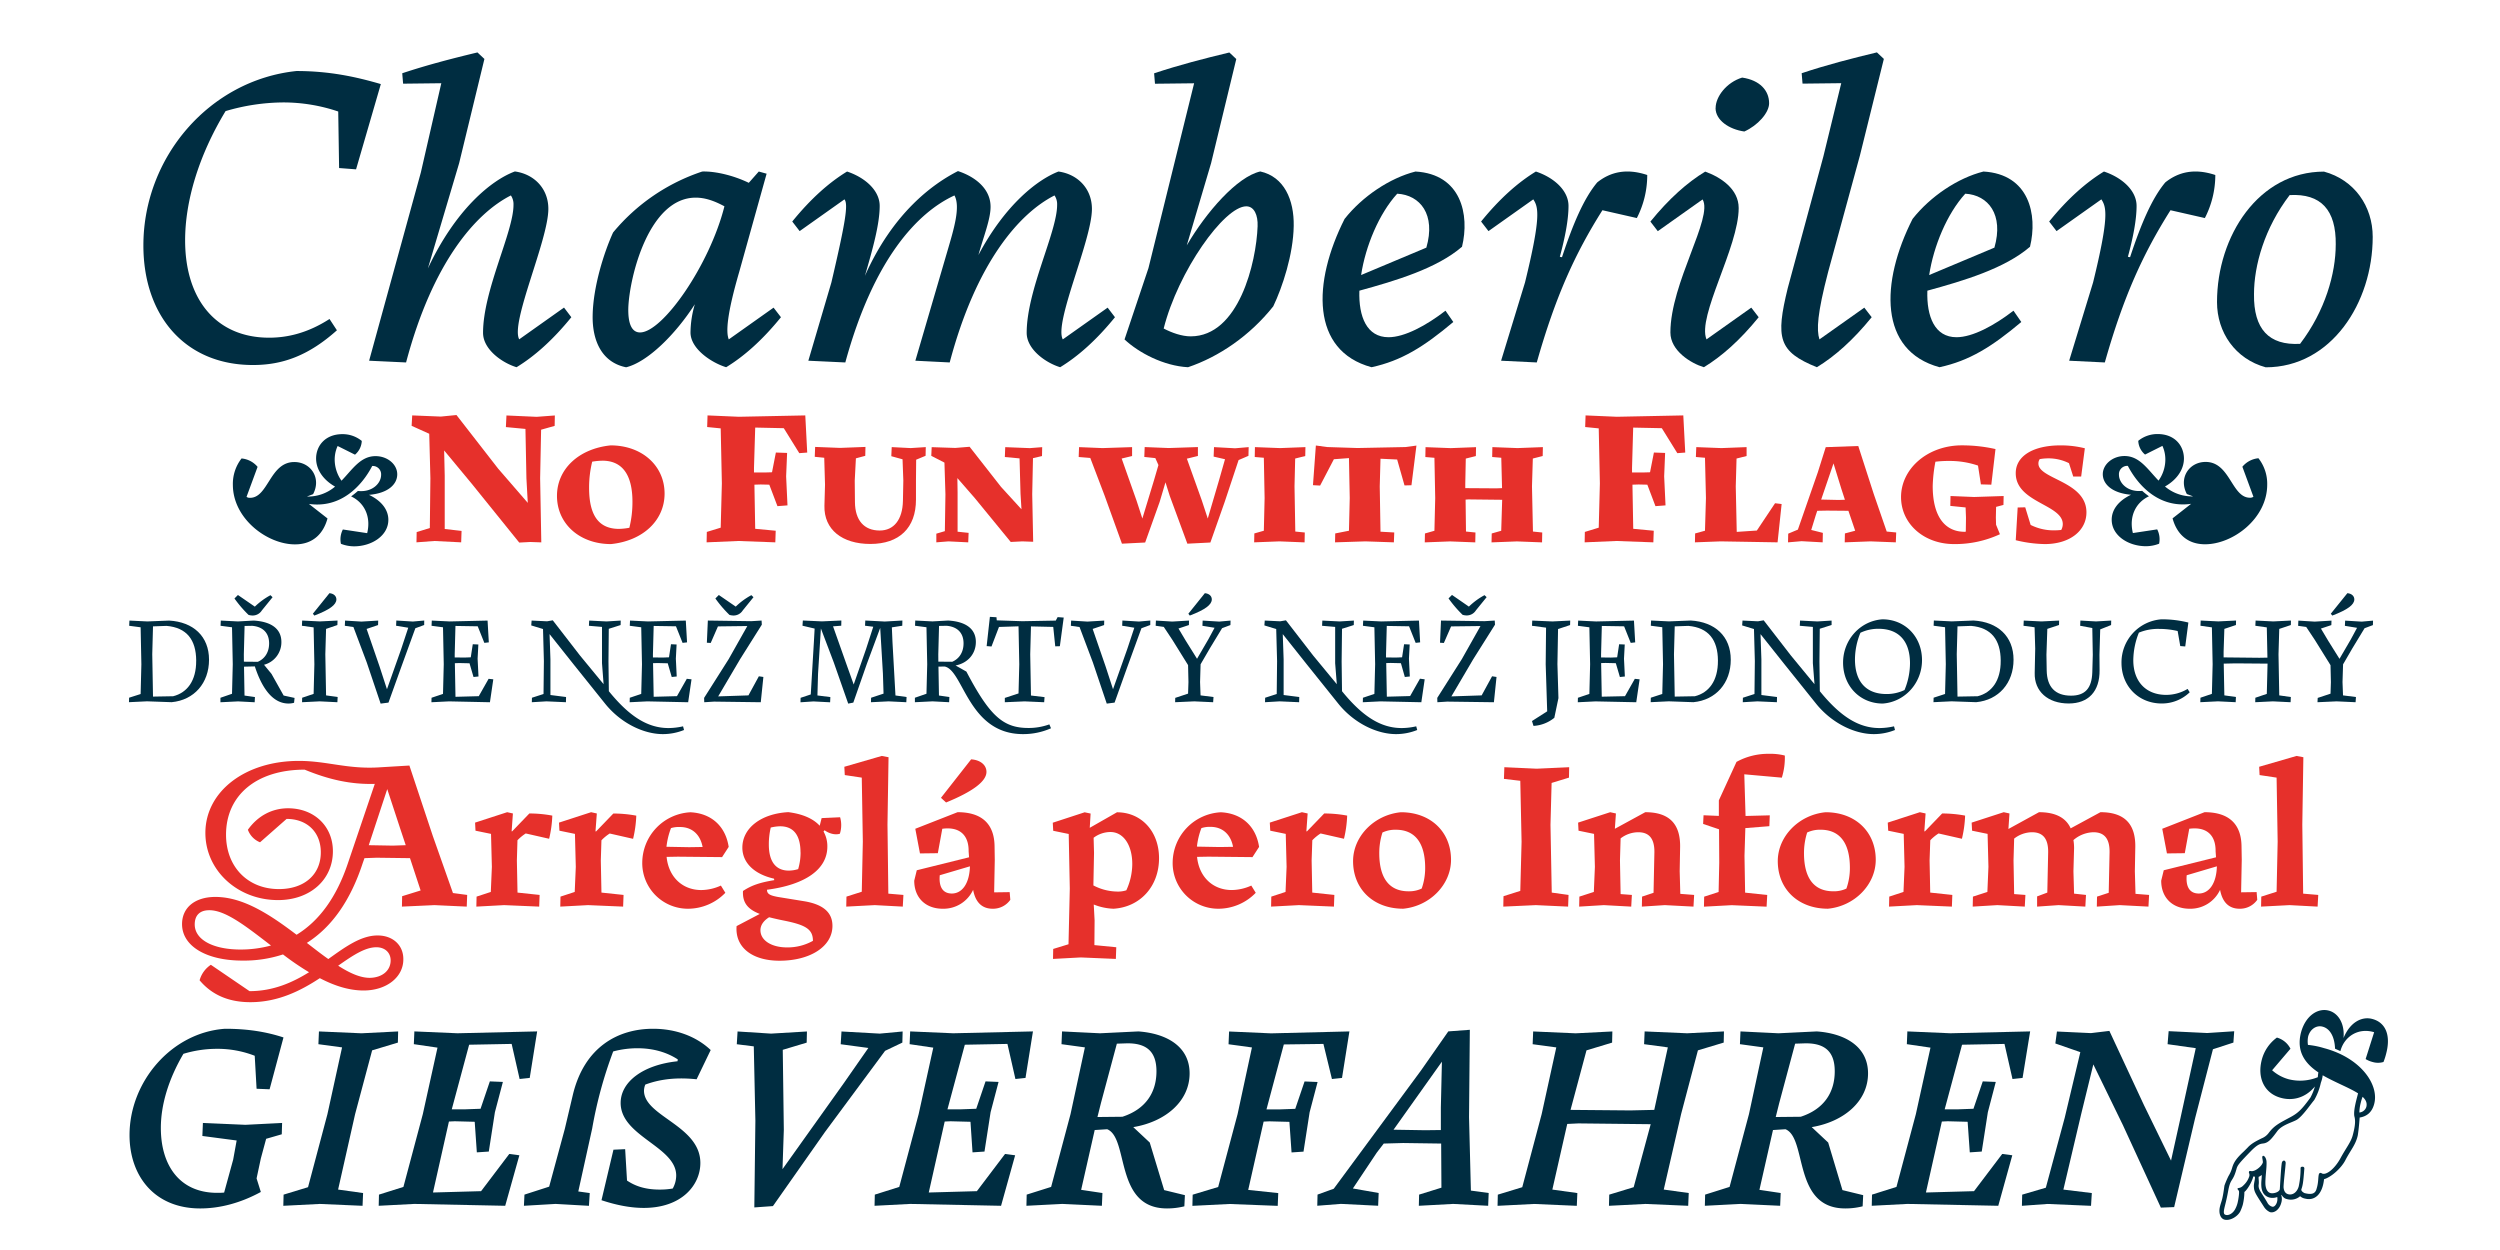 <svg id="Capa_1" data-name="Capa 1" xmlns="http://www.w3.org/2000/svg" viewBox="0 0 1440 720"><path d="M162.3,653.35l-9,2.6-3.06,11.33-2.45,11.48,2.45,7.81c-11.79,6.43-23.73,9.49-34.9,9.49-26.49,0-40.73-18.83-40.73-42.25,0-30.77,24.19-59.09,55-61.24,12.86,0,23.58,1.69,33.68,5l-8,29.86-7.5-.31-1.07-19a59.3,59.3,0,0,0-21.89-4A66.76,66.76,0,0,0,105.65,607c-8.72,14.85-13,29.55-13,42.72,0,21.43,10.72,37.35,32.45,37.35a36.56,36.56,0,0,0,4-.15l5.21-19,2-11-19.75-2.6.31-7.5,24.49,1.07,21.13-1.07Z" style="fill:#002d41"/><path d="M204.55,641.71l-9.8,43.48,14.39,2-.31,7.35-24.64-1.07-21,1.07.16-6.43,14.08-4.29,11.18-42.1,8.42-38.42-13.63-1.84.31-7.35,24.49,1.07,21.13-1.07-.15,6.43L214.35,605Z" style="fill:#002d41"/><path d="M270.22,601.76l-10,37.2h8l8.58-.31,5.35-15.77,7.51.31-4.6,17.45-3.52,22.66-6.89.46-1.22-17.61-11.48-.3-3.37.15-9.19,40.88,27.71-.77,16.23-21.43,5.82.76L291,694.53l-52.35-1.07-20.52,1.07.16-6.43,14.08-4.44,11.18-41.95L252,603.44l-13.63-2,.31-7.35,24.8,1.07,45.92-1.07-4.28,26.79-5.82.62-4.59-20.21Z" style="fill:#002d41"/><path d="M403.41,669.88c0,12.56-10.56,25.88-32.61,25.88-7.5,0-15.61-1.54-24.34-4.44l6.89-29.09,6.74-.31L361.16,680c5.2,3.52,11.18,5.2,18.83,5.2a43.5,43.5,0,0,0,7.5-.61,15.32,15.32,0,0,0,2-7.5c0-16.69-32-22.51-32-41.8,0-11.94,12.55-21.89,32.76-24l.15-1.07c-6.12-4-13.93-6.43-23.27-6.43a54.19,54.19,0,0,0-13.93,1.84A246.25,246.25,0,0,0,341.1,650l-8,36.28,6.59.92-.46,7.35L320,693.46l-18.22,1.07.31-6.43,14.23-4.59,9-33.22,4.59-19.44c6.58-27.87,26.18-38.28,46.23-38.28,13,0,24.8,4.29,33.22,12.25l-8.11,16.84c-10.41-1.07-20.06-.46-29.55,3.06a9.74,9.74,0,0,0-.76,3.52C371,643.09,403.41,648.3,403.41,669.88Z" style="fill:#002d41"/><path d="M519.76,600.53l-9.95,4.75L475.21,652l-30,42.71-10.72.77.61-49.91-.92-42.86-9.79-1.23.45-7.35,19.29,1.23,20.67-1.23-.15,6.43-13.78,4.14.61,46.08-.76,22.65,35.36-49.6,14.09-20.21-15.93-2.14.46-7.35,22.05,1.23,13.17-1.23Z" style="fill:#002d41"/><path d="M555.74,601.76l-10,37.2h8l8.57-.31,5.36-15.77,7.5.31-4.59,17.45-3.52,22.66-6.89.46L559,646.15l-11.48-.3-3.37.15-9.18,40.88,27.71-.77,16.22-21.43,5.82.76-8.11,29.09-52.36-1.07-20.51,1.07.15-6.43,14.08-4.44,11.18-41.95,8.42-38.27-13.63-2,.31-7.35,24.8,1.07,45.93-1.07-4.29,26.79-5.81.62-4.6-20.21Z" style="fill:#002d41"/><path d="M670.56,685.5l11.94,2.91-.31,6.43a40.86,40.86,0,0,1-10,1.22c-30.46,0-21.74-40.41-34.44-45.62l-7.2.46-7.81,34.45L635,687.18l-.31,7.35-22.81-1.07-20.66,1.07.15-6.43,14.08-4.44,11.18-41.95,8.27-38.42-13.48-1.84.31-7.35,21.89,1.07,22.05-1.07c15.46,1.07,29.54,8.12,29.54,24.19s-13.93,27.86-32.45,30.93l9.49,8.88Zm-38.43-42.1,14.39-.15c13.63-4.44,19.6-14.24,19.6-26.18,0-11.18-5.51-16.54-17.91-16.08l-4.9.16-9.19,34.29Z" style="fill:#002d41"/><path d="M777.26,594.1,773,620.89l-5.81.62-4.9-20.21-22.81.3L729.5,639h8l8.57-.31,5.36-15.77,7.5.31-4.59,17.45-3.52,22.66-6.89.46-1.23-17.61-11.48-.3-3.37.15-8.88,39.35,17.3,1.83-.3,7.35-27.87-1.07-21.28,1.07.16-6.43,14.69-4.44,11.18-41.95,8.27-38.42-13.48-1.84.31-7.35,24.19,1.07Z" style="fill:#002d41"/><path d="M857.48,687.18l-.3,7.35L837,693.46l-19.75,1.07.15-6.43,12.86-4-.15-25.41-21.89-.31-11.18.31-4,5.2-13.78,20.67,14.85,2.6-.3,7.35-21.44-1.07-13.62,1.07.15-6.43,9.34-3.37,50.37-68.28,15.61-22.35,12.4-.92-.46,50.37,1.07,42.25ZM829.93,650.9V638l.61-26.48-27.86,39.19,18.21.3Z" style="fill:#002d41"/><path d="M968.32,641.71l-10,43.48,14.39,2-.31,7.35-24.64-1.07-21,1.07.16-6.43,14.08-4.29,9.8-36.28-41.64-.46-6.43.31-8.58,37.81,14.4,2-.31,7.35-24.65-1.07-21,1.07.15-6.43,14.08-4.29,11.18-42.1,8.42-38.42-13.62-1.84.3-7.35,24.5,1.07,21.12-1.07-.15,6.43L913.82,605l-9.19,34.29,34.45.31,13.78-.31,7.81-36L947,601.45l.31-7.35,24.49,1.07L993,594.1l-.15,6.43L978,605Z" style="fill:#002d41"/><path d="M1061.25,685.5l11.94,2.91-.31,6.43a40.8,40.8,0,0,1-10,1.22c-30.46,0-21.74-40.41-34.44-45.62l-7.2.46-7.81,34.45,12.25,1.83-.31,7.35-22.81-1.07L982,694.53l.15-6.43,14.08-4.44,11.18-41.95,8.27-38.42-13.48-1.84.31-7.35,21.89,1.07,22.05-1.07c15.46,1.07,29.54,8.12,29.54,24.19s-13.93,27.86-32.45,30.93l9.49,8.88Zm-38.43-42.1,14.39-.15c13.63-4.44,19.6-14.24,19.6-26.18,0-11.18-5.51-16.54-17.91-16.08l-4.9.16-9.19,34.29Z" style="fill:#002d41"/><path d="M1130.14,601.76l-10,37.2h8l8.57-.31,5.36-15.77,7.5.31L1145,640.64l-3.52,22.66-6.89.46-1.23-17.61-11.48-.3-3.37.15-9.18,40.88,27.71-.77,16.23-21.43,5.81.76L1151,694.53l-52.36-1.07-20.51,1.07.15-6.43,14.08-4.44,11.18-41.95,8.42-38.27-13.62-2,.3-7.35,24.8,1.07,45.93-1.07L1165,620.89l-5.81.62-4.6-20.21Z" style="fill:#002d41"/><path d="M1286.44,600.53l-11.78,3.83L1264.4,644l-12.09,51.29-7.66.3L1222.76,648l-17-34.9-7,28.62-10.25,43.48,16.38,2-.46,7.35-25.11-1.07-14.7,1.07.16-6.43,13.62-4,10.87-40.26,9-37.82-14.39-5,.92-6.89,19.6.92L1215,593.8l19.9,42.71,15.62,32,5.36-24.19,8.88-40.57-16.23-2.3.61-7.5,22.2,1.07L1286.9,594Z" style="fill:#002d41"/><path d="M1359.16,643.7c-.15,2.15-.46,6.28-1.07,10.26-1.22,5.51-4.13,8.42-7.2,14.39-2.29,4.44-8,9.65-12.24,10.87-.92,8.88-5.51,12.56-10.87,11.18a5.77,5.77,0,0,1-2.91-1.38,8.07,8.07,0,0,1-7.5,1.68c-1.38-.3-2.15-.91-3.22-2.45l-.15.16a7.32,7.32,0,0,1,0,4.44c-.92,3.52-3.67,6-6.43,5.36a7.89,7.89,0,0,1-3.52-3.07c-4.9-7.65-5.67-8.57-5.82-11.63-.15-2,1.23-5.67.31-5.82-.46-.15-.77,0-.77.46-.92,3.22-3.52,7.35-5,8.42a33.37,33.37,0,0,1-.92,7.35,27.45,27.45,0,0,1-1.53,4c-1.84,3.21-6.12,5.36-9,4.59-2.3-.61-3.37-3.52-2.76-6.89.46-2.29,1.23-3.82,1.69-6.27.61-2.91.92-6,1.07-6.59a54.13,54.13,0,0,1,2.29-5.36,18.79,18.79,0,0,0,2.15-4.89c.92-3.07,2.45-5.36,6.58-9.19l2.3-2.3c2.29-2.6,6-4.28,8.11-5.35a9.23,9.23,0,0,0,4-3.07c3.22-4.28,6.13-5.66,11.79-8.72,5-2.6,7-4.44,12.25-11.64a32.12,32.12,0,0,0,2.6-6.43c-6.12,7.35-13.78,8.12-19.44,6.59-9.49-2.45-13.93-11.33-11.18-21.9a23,23,0,0,1,8.73-12.86,12.56,12.56,0,0,1,7.81,6.43l-10.57,12.4a23.81,23.81,0,0,0,9.65,5.21,27,27,0,0,0,16.68-1.23,25.76,25.76,0,0,1,.31-2.75c-7.5-5-12.86-11.94-10-23,2.75-10.11,10.1-14.24,16.07-12.56,5.21,1.38,9.19,7.2,8.42,15.77,3.83-9.34,10.72-12.55,16.54-11,7.65,2,10.87,9.34,8,20.05a35.1,35.1,0,0,1-1.53,4.75,11,11,0,0,1-6.28,0,14.92,14.92,0,0,1-4-1.69l4.9-15.46c-9-2.75-17.15,2.3-19.44,10.87l-3.07-1.38c-.3-7.8-3.52-11.78-7.19-12.7-3.37-.92-7,1.22-8.27,5.51a13.84,13.84,0,0,0-.15,5,46.68,46.68,0,0,1,9.18,1.84c21.44,5.66,32,21.28,28.94,32.3C1366.2,640.8,1363.14,643.09,1359.16,643.7Zm-3.06-.76c-.61-3.52,1.38-10.1,2.14-13.17-5-3.21-13.16-6.27-20.36-10.41a17.4,17.4,0,0,1-1.07,4.29,34.22,34.22,0,0,1-3.83,10c-2,2.3-6.58,9.19-10,11.33-2.6,1.53-8.42,2.91-11.17,6.43-2.91,4-4.29,5.51-5.82,6.43-3.22,1.84-3.52-.77-9.19,4.9-7,7.19-8,8.42-8.57,10.56-2.14,7.81-3.37,5-4.75,12.4-.91,5.21-1.83,8.27-2.29,10.41s-.31,3.22.46,3.52c1.53.77,4.13-.3,5.66-2.91a15.2,15.2,0,0,0,1.53-3.82c.62-2.61,1.07-6.28.77-6.89s-.92-.92-.77-1.38c.16-.61,1.53.15,3.52-2a11.91,11.91,0,0,0,3.22-5.05,2.64,2.64,0,0,0,0-1.53c-.15-.46-.31-.77-.15-1.07,0-.31.3-.62,1.07-.46,2,.61,6.12-2.45,6.89-4.9.15-.77-.46-2.61-.31-3.37.15-.31.31-.61.77-.46.91.31,1.68,2,1.68,3.67.15,3.37-.92,9.65-.61,13.17.3,2.45,1.22,4.13,2.91,4.59,2.14.46,5.2-.76,5.35-2.29.77-13,.92-13.32,1.08-14.7s.91-1.84,1.53-1.68c.3,0,.76.61.76,1.22,0,1.53-1.22,11.33-1.22,14.08.15,2,.92,3.53,2.6,4,2.76.76,5.21-1.23,6.12-4.44a49.57,49.57,0,0,0,1.08-10.57c0-.76.91-.92,1.53-.76.46.15.76.61.61,1.37-.61,8.12-.92,9.34-1.69,11.64-.15.76.62,1.53,1.84,2.14,4.29,1.07,6.28.31,7-2.75,1.08-3.52.77-6.28,1.23-8a1,1,0,0,1,1.68-.62c2.45,1.38,7.5-2.6,10.87-8.88,3.06-5.66,6-9.18,7-13.16C1356.56,648.76,1356.87,645.54,1356.1,642.94Zm-44.4,46.54a7.52,7.52,0,0,1-4.44.31c-2.9-.77-4.59-3.07-4.74-6.89-.15-2.61.46-5.36.15-6.13a4.5,4.5,0,0,1-1.68,1.07c-.16,1.08.3,2.61,0,4.6-.31,2.91,1.68,4.44,5,10.25a4.49,4.49,0,0,0,2.6,2.3c1.07.46,2.3-.61,2.91-2.45A6.85,6.85,0,0,0,1311.7,689.48Zm49.15-57.72a24.52,24.52,0,0,0-1.08,3.52,22.79,22.79,0,0,0-.76,5.52,4.59,4.59,0,0,0,4-3.22C1363.6,635.28,1362.68,633.45,1360.85,631.76Z" style="fill:#002d41"/><path d="M163,59a119,119,0,0,0-33.07,5c-15.78,26.05-23.3,52.35-23.3,74.4,0,34.82,18.54,56.11,48.35,56.11,10.27,0,22-2.51,34.82-10.77l4.26,6.51c-16.53,14.78-31.56,20-48.35,20-39.08,0-63.12-28.31-63.12-68.89,0-50.85,38.07-95.19,88.17-100.45,18.79,0,34.07,3.26,48.6,7.52L205.09,97.54l-9.77-.75-.5-32.56A98.42,98.42,0,0,0,163,59Z" style="fill:#002d41"/><path d="M329.09,182.72c-10.77,13.27-21.29,22.54-31.56,28.8-8.27-2.5-19.29-10.27-19.29-19.79,0-24.55,17.53-58.11,17.53-73.64a9,9,0,0,0-1.5-5.52c-20.29,10.28-45.09,38.58-60.37,96.2l-21.29-1L242.42,99.3l11.77-51.36-22,.26-.5-6c14.27-4.76,28.8-8.51,43.33-12l4,3.76L264.46,94l-18,60.62c16-34.07,36.58-50.85,50.11-55.86,11,1.5,19.28,9.77,19.28,21.54,0,18-22,65.63-16.78,75.15l25.8-18.29Z" style="fill:#002d41"/><path d="M449.83,182.72c-10.77,13.27-21.29,22.54-31.56,28.8-8.27-2.5-20.54-10.52-20.54-20a58.74,58.74,0,0,1,2.5-16.28c-11.27,17.54-27.3,33.32-39.58,36.32-13.77-2.75-19.54-15-19.28-29.81.25-16.53,6.51-36.32,11.77-47.84A112.71,112.71,0,0,1,404.49,98.8c7.52-.25,18,2.25,26.81,6.51l5.76-6.51,4.51,1.25-15.79,56.61c-7,24.05-7.76,34.57-6,38.83l25.8-18.29Zm-32.56-63.88c-6-3.26-11.27-5-16.54-5-26.8,0-38.07,45.09-38.82,63.37-.25,9.27,2,14.28,6.76,14.28C381.7,191.48,408.75,152.66,417.27,118.84Z" style="fill:#002d41"/><path d="M642.22,182.72c-10.77,13.27-21.29,22.54-31.56,28.8-8.27-2.5-19.29-10.27-19.29-19.79,0-24.55,17.53-58.11,17.53-73.64a9,9,0,0,0-1.5-5.52c-20.29,10.28-45.09,38.58-60.37,96.2l-19.79-1,18.53-63.38c3.76-12.78,7.52-25.3,4-31.82-21.29,9.77-46.59,36.58-62.87,96.2l-21.3-1,13.28-45.09c8.27-35.33,9.77-45.1,7.52-47.85L460.6,133.12l-4.26-5.52c10.78-13.27,21.3-22.54,31.57-28.8,10.52,3.5,18.79,11,18.79,19.79,0,10.52-4,24.8-8.52,40.33,16.28-36.58,39.33-53.11,53.61-60.37,9.27,3,18.78,9.77,18.78,20.54,0,7.26-4,17-7,27.8,15.28-28.8,33.82-43.33,46.09-48.09,11,1.5,19.29,9.77,19.29,21.54,0,18-22,65.63-16.78,75.15L638,177.2Z" style="fill:#002d41"/><path d="M745.18,130.11c-.25,16.53-6.52,35.32-11.78,46.34-13.52,17-31.31,29.06-49.1,35.07-14-.75-28.3-8.26-36.57-16l13.78-41.08,26.3-106.47-22.54.26-.5-6c14.27-4.76,28.8-8.51,43.33-12l4,3.76L697.58,94l-14,47.34c11.28-19.29,29.06-39.58,42.34-42.58C739.67,101.8,745.43,115.08,745.18,130.11Zm-27.31-11.27c-12.77,0-39.33,37.57-47.59,70.39,4.76,2.5,10.52,4.51,15.53,4.51,27.8,0,37.82-42.59,38.57-63.38C724.64,123.85,722.38,118.84,717.87,118.84Z" style="fill:#002d41"/><path d="M783,167.43c-.5,15,4.26,26.81,16.79,26.81,9.26,0,21.79-6.76,32.81-15.28l4.51,6.51c-17,14.28-29.81,22.3-47.09,26.05C755,202,756,162.68,774.48,126.1c10.28-13,26.06-23.55,40.84-27.3,26.3,1.5,31.31,24.8,26.8,43.33C827.59,154.66,804,161.67,783,167.43Zm21.8-55.86c-10.53,11.53-18.29,30.31-20.8,46.85l37.58-15.78C827.09,123.6,818.07,112.32,804.8,111.57Z" style="fill:#002d41"/><path d="M942.82,125.6,923,121.09c-15.78,25-27,49.6-37.82,87.68l-20.55-1,13.78-45.09c9.27-37.83,7.77-43.34,4.76-47.85l-25.8,18.29-4.26-5.52c10.77-13.27,21.29-22.54,31.56-28.8,10.53,3.5,18.79,11,18.79,19.79,0,8-2,18.28-5,29.31l1.25.25c6.27-19,12.53-33.82,20.3-43.09,7.51-6,16.78-8.27,28.8-4.26A54.05,54.05,0,0,1,942.82,125.6Z" style="fill:#002d41"/><path d="M1013,182.72c-10.77,13.27-21.29,22.54-31.56,28.8-7.52-2.25-19.29-9.52-19.29-20,0-28.55,24.8-66.38,18.54-76.65l-25.8,18.29-4.26-5.52c10.77-13.27,21.29-22.54,31.56-28.8,9,3.25,19.29,10,19.29,21,0,22.54-24.05,62.37-18.54,75.65l25.8-18.29Zm-24.8-120.5c0-6.51,6.26-14.78,15.28-17.53,10.27,1.5,15.53,7.51,15.53,14.78,0,5.51-6.51,12.77-14.27,16.28C995.93,74.5,988.16,69.24,988.16,62.22Z" style="fill:#002d41"/><path d="M1073.84,177.2l4.25,5.52c-10.77,13.27-21.29,22.54-31.56,28.8-22.29-9-23.8-16.78-16.78-45.59L1050.29,90l10.27-42.09-22.3.26-.5-6c14.28-4.76,28.81-8.51,43.34-12l4,3.76-13.78,55.61L1053,156.66c-6.26,24.05-6.76,33.32-5,38.83Z" style="fill:#002d41"/><path d="M1110.16,167.43c-.5,15,4.26,26.81,16.78,26.81,9.27,0,21.79-6.76,32.82-15.28l4.51,6.51c-17,14.28-29.81,22.3-47.1,26.05-35.07-9.52-34.07-48.84-15.53-85.42,10.27-13,26-23.55,40.83-27.3,26.31,1.5,31.32,24.8,26.81,43.33C1154.75,154.66,1131.2,161.67,1110.16,167.43ZM1132,111.57c-10.52,11.53-18.29,30.31-20.79,46.85l37.57-15.78C1154.25,123.6,1145.23,112.32,1132,111.57Z" style="fill:#002d41"/><path d="M1270,125.6l-19.79-4.51c-15.78,25-27.06,49.6-37.83,87.68l-20.54-1,13.78-45.09c9.27-37.83,7.76-43.34,4.76-47.85l-25.81,18.29-4.25-5.52c10.77-13.27,21.29-22.54,31.56-28.8,10.52,3.5,18.79,11,18.79,19.79,0,8-2,18.28-5,29.31l1.25.25c6.26-19,12.53-33.82,20.29-43.09,7.52-6,16.78-8.27,28.81-4.26A54.18,54.18,0,0,1,1270,125.6Z" style="fill:#002d41"/><path d="M1277,174c0-38.08,24-75.15,61.63-75.15,17.53,4.76,28.05,20,28.05,37.57,0,38.08-24,75.15-61.62,75.15C1287.51,206.76,1277,191.48,1277,174Zm68.39-33.07c.25-20-8.52-29.56-26.55-28.56-14.53,19-20.54,40.59-20.54,57.12-.25,20,8.51,29.56,26.55,28.56C1339.37,179,1345.38,157.41,1345.38,140.88Z" style="fill:#002d41"/><path d="M148.37,268.91,142,286.19a3.22,3.22,0,0,0,2,.56c10.59,0,11.37-20.62,25.53-20.62,9.47,0,15.72,9.25,10.81,18.5L176.8,286A24,24,0,0,0,193,280.28c-7.47-4.23-11-10.48-10.93-16.38.12-7.25,5.35-13.83,15.17-13.83a17.45,17.45,0,0,1,11.14,3.9,10.89,10.89,0,0,1-3.9,7.92l-10-5c-3.12,6.69-1.67,14.61,2.23,20,6.35-6.58,10.92-14.16,19.62-14.16,6.8,0,12.48,4.68,12.48,10.48s-5.35,10.92-16.27,11.82c7.47,3.56,11.15,8.8,11.15,14.38,0,9.14-9.59,15.27-19.74,15.27a20.91,20.91,0,0,1-7.58-1.45,12.4,12.4,0,0,1,1.12-8.25l14,2.12c2.35-9.59-1.67-17.62-9.25-21.18a46.72,46.72,0,0,0,3.9-3.12c8.48.89,13.38-4.58,13.38-9.26a4.8,4.8,0,0,0-5.13-5.13c-5.79,11.15-17.83,24.53-36.45,21.85l10.7,8.37c-2.23,8.25-7.91,14.93-18.73,14.93-16,0-35.78-14.82-35.78-34.33a23.85,23.85,0,0,1,5-15.16A13.63,13.63,0,0,1,148.37,268.91Z" style="fill:#002d41"/><path d="M311.68,247.51l-.56,28,.67,36.9-6.35-.22-6.36.33-27.53-34.11-15.72-18.95.33,14.49V304.7l9.7,1.11-.22,6.58-15.5-.78-10.25.78.11-5.91,7.58-2.34.33-28.65-.67-25.64-10.14-4.57.33-6,16.5.67,9-.89,24,30.88L304,289.65l-.78-14.16-.56-28.43L291.39,246l.33-6.69,17.4.78,10.47-.78-.11,6Z" style="fill:#e6302b"/><path d="M320.82,285.63c0-15.49,12.59-27.2,30.88-29.09,18.06,0,31.1,11.7,31.1,27.76,0,15.38-12.38,27.2-30.88,29.09C333.86,313.39,320.82,301.69,320.82,285.63ZM362.51,304a61,61,0,0,0,1.78-15c0-16.05-6.24-23.64-17.28-23.64a39.55,39.55,0,0,0-5.9.56A62.32,62.32,0,0,0,339.32,281c0,15.94,5.58,23.64,17.28,23.64A37,37,0,0,0,362.51,304Z" style="fill:#e6302b"/><path d="M434.3,269.47v2.67H441l3.68-.11,2.22-11.37,6.47.23-.56,13.48.78,16.73-5.79.44-4.69-12.37-5-.11-3.57.11.45,25.42,11.81,1.11-.22,6.69-21.4-.78-18.18.78.12-6,8-2.45.67-25.53-.67-31.66-7.8-.78.22-6.69,18.06.78,38.24-.78,1.11,21.4-4.57.34-8.92-14.38L435,246.28Z" style="fill:#e6302b"/><path d="M527.71,264.79l-.11,12v11c0,16.28-9.59,25.53-26.31,25.53-16.16,0-26.75-8.25-26.42-22l.34-12.15-.45-15.5-5.46-.55.22-5.69,14.38.56,14.61-.56-.12,5.13L493,264l-.67,12.82.12,12.48c.11,10.37,5.23,16.28,14.27,16.28,8.13,0,13.15-6.24,13.37-17.06l.23-11.7-.45-12.27-6.47-1.78.23-5.24,10.92.56,8.7-.56-.11,5Z" style="fill:#e6302b"/><path d="M595,263.9l-.44,20.73.55,27.43-6.24-.23-6.69.34-20.73-25.31-10-11.48.12,8.14v22.74l6.35.67-.22,5.46-11.37-.56-7,.56v-5l4.91-1.45.33-21.18L544,266.46l-7.58-3.9.23-5,13.6.45,8.25-.67,18.06,23.07,11.81,12.94-.55-8.92-.56-20.4-8.47-.78.22-5.69,14.16.56,7.13-.56-.11,5.13Z" style="fill:#e6302b"/><path d="M719.11,262.56,713.43,265l-8,24.08-8.25,23.41-13.26.67-10.15-27.54-2.45-7.8-3.35,11.26-8.36,23.41-13.37.67-9.93-27.54L628,263.78l-6.68-.55.22-5.69,13.49.56,17.05-.56v5.13l-6,1.45,8.59,24.3L658,298.68l6.69-22,2.57-8.81-1.79-4-6.35-.67.22-5.69,13.82.56,16.84-.56v5.13l-6.36,1.56,8.59,24,3.45,10.48,6.47-22,3.46-12.16L699.05,263l.22-5.46,12.15.67,7.81-.67Z" style="fill:#e6302b"/><path d="M745.64,280.17l.45,26,5.46.55-.11,5.69L737,311.83l-14.61.56.11-5.13,5.47-1.56.44-18.84-.44-23.19-5.24-.44.11-5.69,14.49.56,14.6-.56-.11,5.13-5.8,1.45Z" style="fill:#e6302b"/><path d="M815.87,256.65,813,279.5l-4,.11-4.24-14.93-9.59-.45-.44,15.94.44,26.09,7.92.44-.22,5.69-16.39-.56-17.5.56.11-5.13L777,305.7l.45-18.84-.45-23-8.69.66-7.92,15.17-4.12-.23,1.67-22.85,6.58.89,17.39.56,27.65-.56Z" style="fill:#e6302b"/><path d="M882.42,280.17l.56,26,5.35.55-.11,5.69-14.49-.56-14.61.56.11-5.13,5.47-1.56.55-17.84-19.39-.22-1.68.11.23,18.4,5.46.55-.11,5.69-14.5-.56-14.6.56.11-5.13,5.46-1.56.45-18.84-.45-23.19-5.23-.44.11-5.69,14.49.56,14.6-.56-.11,5.13-5.8,1.45L844,278.83v2.34l17.84.12,3.34-.12-.44-17.5-5.24-.44.11-5.69,14.49.56,14.6-.56-.11,5.13-5.68,1.45Z" style="fill:#e6302b"/><path d="M940.05,269.47v2.67h6.69l3.68-.11,2.23-11.37,6.46.23-.55,13.48.78,16.73-5.8.44-4.68-12.37-5-.11-3.57.11.45,25.42,11.82,1.11-.23,6.69-21.4-.78-18.17.78.11-6,8-2.45.66-25.53-.66-31.66-7.81-.78.23-6.69,18.05.78,38.24-.78,1.12,21.4-4.57.34-8.92-14.38-16.5-.34Z" style="fill:#e6302b"/><path d="M1026.22,290.32l-2.34,22.07-32.78-.56-14.82.56.11-5.13,5.68-1.56.56-18.84-.56-23.19-5.24-.44.23-5.69,14.49.56,14.49-.56v5.13l-5.79,1.45-.45,16.05.56,26.2,11.59-.78,10.48-15.72Z" style="fill:#e6302b"/><path d="M1092.21,306.7l-.22,5.69-14.6-.56-14.83.56.11-5.13,5.91-1.56-3.9-11.48-12.38-.11-5.57.11-.89,2.67-2.57,8.36,6.69,1.68-.11,5.46-12.15-.67-7.8.67.11-5,5.57-2.34,11.48-33,4.57-14.49,18.73-.67,8.92,27.65,7.47,21.63Zm-29.54-18.84-2-6.13-4.57-14.82L1049,287.75l10,.23Z" style="fill:#e6302b"/><path d="M1149.62,298.12l.11,4.12,2.23,5.47a61.44,61.44,0,0,1-26.42,5.68c-17.39,0-30.54-11.7-30.54-27.09,0-15.72,14.27-29.09,33.66-29.76a87.18,87.18,0,0,1,20.74,2.12L1147,279.17,1141,279l-1.67-10.82a50.15,50.15,0,0,0-16.39-2.67,61.49,61.49,0,0,0-8.14.44,84.74,84.74,0,0,0-1.56,14.05c0,17.61,7.13,26.31,18.39,26.31a1.65,1.65,0,0,0,.67-.11l.11-8-.22-5.91-8.81-.89.12-5.69,13.6.56,17-.56-.11,5.13-4.24,1.12Z" style="fill:#e6302b"/><path d="M1201.79,295.11c0,10.7-9.7,18.28-24,18.28a75.16,75.16,0,0,1-16.72-2.23l1.11-18.84,4.35-.11,3.12,10.15a29.4,29.4,0,0,0,13.49,3.12,35.82,35.82,0,0,0,4.13-.23,7.07,7.07,0,0,0,.89-3.34c0-11.37-27-12.37-27.09-29.21-.11-10,10-16.16,25.75-16.16a56.66,56.66,0,0,1,14.05,1.67l-2.12,16.28h-4.57l-2.45-7.7a26.41,26.41,0,0,0-11.82-2.78,29.15,29.15,0,0,0-5,.44,4.16,4.16,0,0,0-.78,2.57C1174.14,276.05,1201.79,277.16,1201.79,295.11Z" style="fill:#e6302b"/><path d="M1305.91,279.17c0,19.51-19.73,34.33-35.78,34.33-10.82,0-16.5-6.68-18.73-14.93l10.7-8.37c-18.62,2.68-30.66-10.7-36.46-21.85a4.79,4.79,0,0,0-5.12,5.13c0,4.68,4.9,10.15,13.37,9.26a48.52,48.52,0,0,0,3.91,3.12c-7.59,3.56-11.6,11.59-9.26,21.18l14-2.12a12.34,12.34,0,0,1,1.11,8.25,20.87,20.87,0,0,1-7.58,1.45c-10.14,0-19.73-6.13-19.73-15.27,0-5.58,3.68-10.82,11.15-14.38-10.93-.9-16.28-6.14-16.28-11.82s5.69-10.48,12.49-10.48c8.7,0,13.27,7.58,19.62,14.16,3.9-5.35,5.35-13.27,2.23-20l-10,5a10.9,10.9,0,0,1-3.91-7.92,17.5,17.5,0,0,1,11.15-3.9c9.81,0,15,6.58,15.16,13.83.12,5.9-3.45,12.15-10.92,16.38a24,24,0,0,0,16.16,5.69l-3.56-1.34c-4.91-9.25,1.33-18.5,10.81-18.5,14.16,0,14.94,20.62,25.53,20.62a3.22,3.22,0,0,0,2-.56l-6.36-17.28a13.63,13.63,0,0,1,9.25-4.9A23.8,23.8,0,0,1,1305.91,279.17Z" style="fill:#002d41"/><path d="M120.4,380c0,13.41-8.54,23.24-21.52,24.46l-14.2-.5-10.4.5.08-2.58L81,399.76l.43-17.14L81,361.32l-6.59-.87.14-3,10.33.5,12.55-.5C111.29,358.23,120.4,366.48,120.4,380Zm-7.39.51c-.07-12-5.45-19-17.07-20l-7.81.28-.43,16.07.43,24.38,11.61-.21C107.85,399,113.08,392.08,113,380.54Z" style="fill:#002d41"/><path d="M169.67,402l-.29,2.8a11.93,11.93,0,0,1-3.22.43c-8.18,0-14.78-7.25-19.37-21.38l-6.24.15.29,16.64,6,.86-.15,3-9.54-.5-10.18.5v-2.58l6.67-2.3.43-17-.43-21.3-6.6-.87.14-3,9.9.5,9-.5c10.33.58,16,4.88,16,12.34a13.41,13.41,0,0,1-10,13.12l4.3,5.24,7,12.48Zm-22.88-52.57a40.5,40.5,0,0,1,9-6.6L157,344l-6.17,7.6a6.26,6.26,0,0,1-5.24,2.94,8.85,8.85,0,0,1-2.43-.36,67.52,67.52,0,0,1-8.11-9.46l2-2Zm-6.31,31.7,8,.07c4.16-1.79,6.53-5.66,6.53-10.61,0-6.24-3.8-9.61-9.75-10.12l-4.38.08-.43,16.35Z" style="fill:#002d41"/><path d="M187.39,376.88l.43,23.66,6.67.94-.15,3-10.18-.5-10.18.5.07-2.58,6.6-2.23.43-17.06-.43-21.23-6.74-.94.14-3,10.18.5,10.19-.5-.08,2.58-6.52,2.23Zm-7.17-23.38,9.54-11.83c2.43.21,4,1.64,4,3.58,0,3.09-3.87,5.95-12.69,9.32Z" style="fill:#002d41"/><path d="M244.33,360l-5.09,1.87L231,384.55l-7.24,20.15-4.52.58-8-23.74-7.67-20.37-4.95-.72.14-3,9.4.58,9.68-.58-.07,2.58-6.6,2.23L218.66,384l4.23,13,8.18-23.09,4.08-12.34-7-1.15.14-3,9.54.58,6.53-.58Z" style="fill:#002d41"/><path d="M284.14,391.29l-1.94,13.2-23.52-.5-10.18.5.07-2.58,6.6-2.23.43-17.06-.43-21.3-6.6-.87.14-3,10.33.5,21.8-.5.72,12.55-2.58.29-3.81-9.54-12.83-.21-.43,16.35v1.79l5.66.07,3.59-.14,1.15-7.53,3.22.14-.43,8.18.51,10.25-2.87.29-2.3-7.89-5.88-.14L262,382l.36,19.36,13.41-.36,5.67-10Z" style="fill:#002d41"/><path d="M394,420.48a32.75,32.75,0,0,1-12.12,2.37c-11.47,0-24.59-6.6-33.42-17.64l-18-22.45-13.91-17.5.5,14.49v20.58l9,1.15-.07,3-11.19-.5-8.46.5.07-2.58,6.67-2.15.21-19-.5-18.43L306,360.24l.21-2.8,8.9.43,3.29-.57,15.64,20.22,13.63,16.57L346.75,382V361.1l-7.53-.65.15-3,10,.5,8.17-.5-.07,2.58-6.81,2.16L350.48,381l.22,17.14c12,14.77,22.52,21.22,34.42,21.22a38.4,38.4,0,0,0,8.32-1Z" style="fill:#002d41"/><path d="M398.32,391.29l-1.94,13.2-23.52-.5-10.18.5.07-2.58,6.6-2.23.43-17.06-.43-21.3-6.6-.87.14-3,10.33.5,21.8-.5.72,12.55-2.58.29-3.8-9.54-12.84-.21-.43,16.35v1.79l5.67.07,3.58-.14,1.15-7.53,3.23.14-.43,8.18.5,10.25-2.87.29-2.3-7.89-5.88-.14-2.58.07.36,19.36,13.41-.36,5.67-10Z" style="fill:#002d41"/><path d="M439.71,389.93l-1.51,14.56-26.89-.36-5.67.36-.07-2.51,14.13-22.3,10.76-19.08-16.93.21-4.16,9.54-2.22-.14.57-12.77,25,.36,5.95-.36.14,2.37L426.3,379.68l-12.63,21.44,17.43-.58,6-11Zm-15.92-40.52a40.43,40.43,0,0,1,9-6.6L434,344l-6.17,7.6a6.25,6.25,0,0,1-5.23,2.94,8.86,8.86,0,0,1-2.44-.36,68.88,68.88,0,0,1-8.11-9.46l2-2Z" style="fill:#002d41"/><path d="M522.18,401.48l-.14,3-10.18-.5-10.19.5.08-2.58,7.17-2.37-.36-11.47L507,361.67l-7.67,20.66-7.82,22.37-2.94.58-8.32-23.74L472.84,362l-1.65,26.11-.35,12.47,7.45.94-.14,3-9.61-.5-7.46.5.07-2.58L467,400l1.8-30.19.43-7.75-7-1.65.21-3,11,.5,11.19-.5-.07,3-4.73.36,8.1,22.88,3.8,10.62,7.1-20.37L503,361l-4.74-.58.15-3,11.26.58,10.11-.58-.07,3-6,.94.36,8.46,1.72,30.77Z" style="fill:#002d41"/><path d="M605.38,419.48a39.48,39.48,0,0,1-16.13,3.37c-31.63,0-34.29-36.94-45.19-38.94l-3.51.07.29,16.64,6,.86-.14,3-9.54-.5-10.18.5v-2.58l6.66-2.3.43-17-.43-21.3-6.59-.87.14-3,9.9.5,9-.5c10.33.58,16,4.88,16,12.34,0,6.88-4.67,12.19-11.69,13.55l6.24,3.52c13.62,26,21.44,32.48,35.78,32.48a35.11,35.11,0,0,0,12-2.08Zm-64.9-38.37,8,.07c4.16-1.79,6.52-5.66,6.52-10.61,0-6.24-3.8-9.61-9.75-10.12l-4.37.08-.43,16.35Z" style="fill:#002d41"/><path d="M612.7,355.72l-2.22,16.5-2.66.07-1.15-11.19-12.83-.29-.43,16.07.43,23.74,7.82.93-.22,2.94-11.26-.5-11.4.5V402l7.89-2.58.43-16.78-.43-21.88-11.26.36-4.31,11.26-2.79-.22,1.86-16.85,3.8.22.15,1.79,14.77.5,19.22-.36,1.08-2Z" style="fill:#002d41"/><path d="M662.55,360l-5.09,1.87-8.25,22.66L642,404.7l-4.51.58-8-23.74-7.67-20.37-5-.72.15-3,9.39.58,9.68-.58-.07,2.58-6.6,2.23L636.87,384l4.23,13,8.18-23.09,4.09-12.34-7-1.15.14-3,9.54.58,6.53-.58Z" style="fill:#002d41"/><path d="M691.24,392.87l.28,7.67,7.46.94-.21,3-10.9-.5-11,.5.07-2.51,7.39-2.44.22-6.67-.22-9.75-9-14.49-5-7.53-4.67-.65.15-3,9.39.58,9.68-.58-.07,2.58-6,2,4.23,7.1,6.45,10.33L696,368.27l3.59-6.67-7-1.15.14-3,9.54.58,6.53-.58-.07,2.58-4.81,1.8-7,11.54-5.38,9.26ZM684.5,353.5,694,341.67c2.44.21,4,1.64,4,3.58,0,3.09-3.87,5.95-12.69,9.32Z" style="fill:#002d41"/><path d="M816.32,420.48a32.83,32.83,0,0,1-12.12,2.37c-11.48,0-24.6-6.6-33.42-17.64l-18-22.45-13.91-17.5.5,14.49v20.58l9,1.15-.07,3-11.19-.5-8.46.5.07-2.58,6.67-2.15.21-19-.5-18.43-6.81-2.08.21-2.8,8.9.43,3.3-.57,15.63,20.22L770,394.09,769.05,382V361.1l-7.53-.65.15-3,10,.5,8.17-.5-.07,2.58L773,362.18,772.78,381l.22,17.14c12,14.77,22.52,21.22,34.42,21.22a38.33,38.33,0,0,0,8.32-1Z" style="fill:#002d41"/><path d="M820.62,391.29l-1.93,13.2-23.53-.5-10.18.5.07-2.58,6.6-2.23.43-17.06-.43-21.3-6.6-.87.15-3,10.32.5,21.8-.5L818,370l-2.58.29-3.8-9.54-12.84-.21-.43,16.35v1.79l5.67.07,3.58-.14,1.15-7.53,3.23.14-.43,8.18.5,10.25-2.87.29L806.93,382l-5.88-.14-2.59.07.36,19.36,13.41-.36,5.67-10Z" style="fill:#002d41"/><path d="M862,389.93l-1.51,14.56-26.89-.36-5.67.36-.07-2.51L842,379.68l10.76-19.08-16.93.21-4.16,9.54-2.22-.14.57-12.77,25,.36,5.95-.36.15,2.37L848.6,379.68,836,401.12l17.43-.58,6-11Zm-15.92-40.52a40.43,40.43,0,0,1,9-6.6l1.22,1.15-6.17,7.6a6.25,6.25,0,0,1-5.23,2.94,8.86,8.86,0,0,1-2.44-.36,68.88,68.88,0,0,1-8.11-9.46l2-2Z" style="fill:#002d41"/><path d="M897.44,362.32l-.36,20.22.58,19.58-2.37,11.33a20.86,20.86,0,0,1-12,4.67l-.86-2.8,8.75-5.6-.86-27.1.21-21.09-8.1-1.08.14-3,11.62.5,10.26-.5-.08,2.58Z" style="fill:#002d41"/><path d="M944.42,391.29l-1.94,13.2L919,404l-10.19.5.07-2.58,6.6-2.23.43-17.06-.43-21.3-6.6-.87.15-3,10.33.5,21.8-.5.71,12.55-2.58.29-3.8-9.54-12.84-.21-.43,16.35v1.79l5.67.07,3.59-.14,1.14-7.53,3.23.14-.43,8.18.5,10.25-2.87.29L930.72,382l-5.88-.14-2.58.07.35,19.36L936,401l5.66-10Z" style="fill:#002d41"/><path d="M996.92,380c0,13.41-8.54,23.24-21.52,24.46l-14.2-.5-10.4.5.07-2.58,6.6-2.15.43-17.14-.43-21.3-6.6-.87.15-3,10.32.5,12.56-.5C987.81,358.23,996.92,366.48,996.92,380Zm-7.39.51c-.07-12-5.45-19-17.07-20l-7.82.28-.43,16.07.43,24.38,11.62-.21C984.37,399,989.6,392.08,989.53,380.54Z" style="fill:#002d41"/><path d="M1091.51,420.48a32.75,32.75,0,0,1-12.12,2.37c-11.47,0-24.59-6.6-33.42-17.64l-18-22.45-13.91-17.5.5,14.49v20.58l9,1.15-.07,3-11.19-.5-8.46.5.07-2.58,6.67-2.15.21-19-.5-18.43-6.81-2.08.21-2.8,8.9.43,3.29-.57,15.64,20.22,13.63,16.57-.94-12.12V361.1l-7.53-.65.15-3,10,.5,8.17-.5L1055,360l-6.81,2.16L1048,381l.22,17.14c12,14.77,22.52,21.22,34.42,21.22a38.4,38.4,0,0,0,8.32-1Z" style="fill:#002d41"/><path d="M1061.61,381.68c0-13.19,9.9-24.09,22.67-24.95,13,0,22.8,10,22.8,23.52,0,13.19-9.9,24.1-22.66,25C1071.37,405.21,1061.61,395.17,1061.61,381.68ZM1097,397.46a40.59,40.59,0,0,0,3.16-15.35c0-12.83-6.46-19.93-18.15-19.93a23.88,23.88,0,0,0-10.4,2.29,40.57,40.57,0,0,0-3.15,15.35c0,12.84,6.45,19.94,18.14,19.94A23.71,23.71,0,0,0,1097,397.46Z" style="fill:#002d41"/><path d="M1159.8,380c0,13.41-8.54,23.24-21.52,24.46l-14.2-.5-10.4.5.08-2.58,6.59-2.15.43-17.14-.43-21.3-6.59-.87.14-3,10.33.5,12.55-.5C1150.69,358.23,1159.8,366.48,1159.8,380Zm-7.39.51c-.07-12-5.45-19-17.07-20l-7.82.28-.43,16.07.43,24.38,11.62-.21C1147.25,399,1152.48,392.08,1152.41,380.54Z" style="fill:#002d41"/><path d="M1209.72,362.53l-.43,14.63.07,8.83c.14,12.19-6.39,19.22-17.79,19.22-12,0-19.86-7-19.58-17.57l.29-14.06-.36-12.26-6.38-.87.14-3,10.19.5,10.18-.5L1186,360l-6.74,2.23-.51,14.91.15,9c.14,9.61,4.95,14.56,14,14.56,8.11,0,12-4.23,12.27-13.55l.28-10-.28-15.41-7-1.3.14-3,9,.5,8.75-.5-.07,2.58Z" style="fill:#002d41"/><path d="M1261.28,398.75a23.09,23.09,0,0,1-16.13,6.46c-13.34,0-23.17-10-23.17-23.38a24.88,24.88,0,0,1,22.88-25.1,61.94,61.94,0,0,1,15.64,1.86l-1.8,13.77-2.87-.22-1.5-8.67a46.71,46.71,0,0,0-10.62-1.22A28.71,28.71,0,0,0,1232,364.4a43.43,43.43,0,0,0-3.22,15.85c0,12.33,7.31,20,18.93,20a23.81,23.81,0,0,0,12.34-3.44Z" style="fill:#002d41"/><path d="M1312.42,376.88l.43,23.66,6.67.94-.14,3-10.18-.5-10.19.5.07-2.58,6.6-2.23.43-17.42-18.43-.15-6.81.15.36,18.28,6.67.94-.15,3-10.18-.5-10.19.5.08-2.58,6.59-2.23.43-17.06-.43-21.23-6.59-.94.14-3,10.18.5,10.19-.5-.07,2.58-6.67,2.23-.43,13.19v3.23l20.58.22,4.66-.08-.36-17.42-6.6-.94.15-3,10.18.5,10.18-.5-.07,2.58-6.67,2.23Z" style="fill:#002d41"/><path d="M1349.29,392.87l.29,7.67,7.45.94-.21,3-10.9-.5-11.05.5L1335,402l7.38-2.44.22-6.67-.22-9.75-9-14.49-5-7.53-4.66-.65.14-3,9.39.58,9.69-.58-.08,2.58-6,2,4.23,7.1,6.46,10.33,6.52-11.19,3.59-6.67-7-1.15.14-3,9.54.58,6.53-.58-.07,2.58-4.81,1.8-7,11.54-5.38,9.26Zm-6.74-39.37,9.54-11.83c2.43.21,4,1.64,4,3.58,0,3.09-3.87,5.95-12.69,9.32Z" style="fill:#002d41"/><path d="M269.09,515.48l-.25,6.73-18.6-.86-18.73.86.12-6,10.65-3.3-6.12-18.61-19.22-.25-7,.25-1,2.81c-7,21.43-17.74,36.85-32.19,46,4.29,3.3,8.33,6.49,12.36,9.3,9.92-7.1,18.86-13.58,28.4-13.58,8.69,0,14.81,5.5,14.81,13.58.13,10.41-9.67,18.12-22.89,18.12-8.56,0-17-2.82-25.21-7.1-11,7.22-24,13.83-40,13.83-12.48,0-22.15-4.16-29.25-12.61a15.74,15.74,0,0,1,6.48-8.93l22.28,15.18c13.59,0,24.61-4.9,34.28-10.9A155.7,155.7,0,0,1,163,549.75a71.94,71.94,0,0,1-23.38,3.55c-20.93,0-34.76-8.45-34.76-21,0-9.55,7.46-15.67,19.21-15.67,16.41,0,32.2,10.77,46.76,21.79,13.1-8,23-21.67,29.5-41l15.55-45.9c-13.34.36-25.83-2.21-40.39-8.2-27.67,0-45.29,14.68-45.29,37.45,0,18.49,12.48,31.34,30.47,31.34,14.69,0,24.24-8.45,24.12-21.42-.12-11.51-8-19-19.71-19l-15.3,13.47a12.33,12.33,0,0,1-7-7.22c5.76-8.08,14-12.37,23.14-12.37,15,0,25.83,10.29,25.83,24.73,0,16.4-13.1,28.15-31.59,28.15-23.38,0-41.86-17.13-41.86-38.68,0-23.87,22.89-41.49,53.86-41.49,16.4,0,28.28,5,47,3.67l16.65-1,13.47,40.52,11.62,32.92Zm-113,29.13C142.27,534,130,524.17,120.48,524.29c-5.38,0-8.32,2.94-8.32,8.2,0,8.69,10.41,14.44,26.44,14.44A66.4,66.4,0,0,0,156.1,544.61Zm38.69,11.63c6.48,4.16,12.6,7,18.23,7,7.23-.12,12.12-4.28,12-10.28-.12-4.4-3.43-7.34-8.2-7.34C210.21,545.59,203,550.48,194.79,556.24Zm38.92-69.41-3.18-9.55-7.47-22.76-10.65,32.31,13.83.25Z" style="fill:#e6302b"/><path d="M297.72,495.65l.37,18.48,12.73,1.35-.24,6.73-20.2-.86-16,.86.13-5.76,8.2-2.69.61-14.44-.49-19-8.94-1.84-.24-4.65,18.48-6,3.31.73-.74,10.29H295l9.91-10.29a71.89,71.89,0,0,1,13.22,1.23,67.13,67.13,0,0,1-1.83,13.34l-13.47-3.06a25.6,25.6,0,0,0-4.77,3.92Z" style="fill:#e6302b"/><path d="M346.07,495.65l.37,18.48,12.73,1.35-.25,6.73-20.2-.86-16,.86.12-5.76,8.2-2.69.62-14.44-.49-19-8.94-1.84-.24-4.65,18.48-6,3.3.73L343,478.88h.37l9.91-10.29a72,72,0,0,1,13.22,1.23,67.13,67.13,0,0,1-1.84,13.34l-13.46-3.06a25,25,0,0,0-4.77,3.92Z" style="fill:#e6302b"/><path d="M415.23,510.09l2.57,4.16a30,30,0,0,1-21.42,9.18,26.28,26.28,0,0,1-26.44-26.56,29.24,29.24,0,0,1,27.78-29c12,.61,20.2,8,22,19.95l-3.8,5.88-25.46-.25-6.49.12c1.11,11.39,8.94,19.1,20,19.1A27.85,27.85,0,0,0,415.23,510.09Zm-28.77-33a42.6,42.6,0,0,0-2.57,10.65l13.1.24,7.71-.12c-1.35-7.22-6.12-11.5-13-11.5A15.32,15.32,0,0,0,386.46,477Z" style="fill:#e6302b"/><path d="M483.77,480.22c-2.57.86-6.12,0-8.81-2l-.61.74a17,17,0,0,1,2.2,8.69c0,13-12.48,21.91-34.76,24.85,0,2.45,1.71,3.3,6.36,4.16l15.06,2.45c11,1.83,16.28,6.49,16.28,14.2,0,12-13,20.07-30.48,20.07-15.91,0-25.71-7.83-24.73-19.95l13.35-7c-7.23-2.81-10-6.73-9.67-13.22,5-3.3,9.79-4.89,18-6.24l-.12-.86c-11.39-2.57-18.24-9.18-18.24-17.87,0-11.26,10.77-19.58,26.44-20.44,8.08,1,14.32,3.67,18.11,7.83l1.11-4.4,10.64-.49A16.35,16.35,0,0,1,483.77,480.22Zm-32.68,49.94c-3.06-.61-5.63-1.22-8.08-1.83-3.18,2-5,4.53-5,7.47,0,5.87,6.37,9.91,15.3,9.91a29.81,29.81,0,0,0,14.94-3.79C468.23,535.18,464.07,532.73,451.09,530.16Zm10-39.17c0-9.91-4-15.05-11.75-15.05a25.22,25.22,0,0,0-5.39.73,42.4,42.4,0,0,0-1.1,9.8c0,9.79,4,15,11.5,15a19.11,19.11,0,0,0,5.39-.86A33.41,33.41,0,0,0,461.13,491Z" style="fill:#e6302b"/><path d="M520.37,515.48l-.37,6.73-16.16-.86-16.4.86.12-5.76,8.82-2.81.61-28.89-.61-36.84-9.79-1.47-.25-4.78,21.54-6.24,3.92.74-.61,38.8.49,39.78Z" style="fill:#e6302b"/><path d="M581.94,518.29a12.15,12.15,0,0,1-10.16,5.14c-6.12,0-9.92-3.67-11.26-10.89A18.81,18.81,0,0,1,543,523.43c-9.91,0-16.4-6.36-16.4-16.16l1.47-6,30.11-7.47-.25-3.43c.13-9.55-5.38-14.32-15.17-13l-2.57,14.07-10.29.13-2.69-14.2,24.36-9.55c14.08,0,21.18,6.85,21.3,19.71l.12,7.71L572.63,514l8.94-.13ZM558.68,499l-17.38,5.14c-.61,6.86,1.83,10.53,7,10.53C554.39,514.62,558.43,508.62,558.68,499ZM542,459.54l17.38-22.16c5.39.37,8.82,3.31,8.82,7.22,0,5.39-7.71,11.26-23.26,17.63Z" style="fill:#e6302b"/><path d="M641.42,523.43A33.48,33.48,0,0,1,630,521l.49,9.18-.12,14.2,12.6,1.23-.24,6.73-20.2-.86-16,.86.12-5.75,8.81-2.7.74-32.07-.62-31.45-8.93-1.84-.25-4.65,18.36-6,3.43.73-.49,8.21,15.67-8.94c14.08,0,24.24,11,24.24,26.44C667.62,510.46,656.84,522.45,641.42,523.43Zm-1.83-44.19a16.22,16.22,0,0,0-9.67,3.31l.24,8.69L629.79,510a30.45,30.45,0,0,0,14.08,3.55,15.28,15.28,0,0,0,4.9-.74,36.47,36.47,0,0,0,3.42-15.18C652.19,487.08,647.3,479.24,639.59,479.24Z" style="fill:#e6302b"/><path d="M720.74,510.09l2.57,4.16a30,30,0,0,1-21.42,9.18,26.28,26.28,0,0,1-26.44-26.56,29.24,29.24,0,0,1,27.78-29c12,.61,20.2,8,22,19.95l-3.8,5.88L696,493.44l-6.49.12c1.11,11.39,8.94,19.1,20,19.1A27.85,27.85,0,0,0,720.74,510.09ZM692,477a42.6,42.6,0,0,0-2.57,10.65l13.1.24,7.71-.12c-1.35-7.22-6.12-11.5-13-11.5A15.26,15.26,0,0,0,692,477Z" style="fill:#e6302b"/><path d="M755.5,495.65l.36,18.48,12.73,1.35-.24,6.73-20.2-.86-16,.86.12-5.76,8.2-2.69.61-14.44-.49-19-8.93-1.84-.25-4.65,18.49-6,3.3.73-.73,10.29h.36l9.92-10.29a72.06,72.06,0,0,1,13.22,1.23,67.13,67.13,0,0,1-1.84,13.34l-13.46-3.06a25.35,25.35,0,0,0-4.78,3.92Z" style="fill:#e6302b"/><path d="M779.37,496c0-14.32,12.24-26.68,27.54-28.15,17.13,0,28.88,11.26,28.88,27.42,0,14.2-12.11,26.68-27.54,28.15C791.12,523.43,779.37,512.17,779.37,496ZM818.9,511.8a35.4,35.4,0,0,0,2-11.87c0-14.44-5.87-22-16.89-22a17.38,17.38,0,0,0-7.71,1.59,38.64,38.64,0,0,0-1.84,11.87c0,14.45,5.75,22,16.89,22A16.72,16.72,0,0,0,818.9,511.8Z" style="fill:#e6302b"/><path d="M893.08,475.08l.73,39.05,9.67,1.35-.24,6.73-18.61-.86-18.73.86.12-6,9.67-3.06.74-28.28-.74-35.13-9.42-1.1.24-6.73,18.61.86,18.73-.86-.12,6-10,3.06Z" style="fill:#e6302b"/><path d="M975.82,515.48l-.37,6.73-16.52-.86-13.22.86.12-5.76,6.61-2.2.49-23.26c.12-7.83-2.94-11.62-9.3-11.62a16.79,16.79,0,0,0-10.16,3.55l-.37,12.73.37,19.34,6.49.49-.37,6.73-15.79-.86-14.2.86.12-5.76,8.33-2.69.61-14.44-.49-19-8.94-1.84-.24-4.65,18.48-6,3.3.73-.61,8.82,17.51-9.55c13.83,0,20.44,6.73,20.07,20.56l-.24,13.47.36,13Z" style="fill:#e6302b"/><path d="M1004.71,446l.73,24,13.95-.37-.24,6.25-13.83,1.1-.49,16,.36,21.18,12.73,1.35-.36,6.73-20.08-.86-16,.86.12-5.76,8.32-2.69.37-16.89-.12-19.22L981,474.59l.24-5,8.82.37V461l10.16-22.15A37.73,37.73,0,0,1,1019,434.2a33.1,33.1,0,0,1,9.06,1,38.81,38.81,0,0,1-1.72,12.73Z" style="fill:#e6302b"/><path d="M1024,496c0-14.32,12.24-26.68,27.54-28.15,17.14,0,28.89,11.26,28.89,27.42,0,14.2-12.12,26.68-27.54,28.15C1035.79,523.43,1024,512.17,1024,496Zm39.54,15.79a35.4,35.4,0,0,0,2-11.87c0-14.44-5.88-22-16.89-22a17.45,17.45,0,0,0-7.72,1.59,38.94,38.94,0,0,0-1.83,11.87c0,14.45,5.75,22,16.89,22A16.72,16.72,0,0,0,1063.58,511.8Z" style="fill:#e6302b"/><path d="M1111.44,495.65l.37,18.48,12.73,1.35-.25,6.73-20.2-.86-16,.86.12-5.76,8.2-2.69.61-14.44-.48-19-8.94-1.84-.25-4.65,18.49-6,3.3.73-.73,10.29h.37l9.91-10.29a72,72,0,0,1,13.22,1.23,67.13,67.13,0,0,1-1.84,13.34l-13.46-3.06a25,25,0,0,0-4.77,3.92Z" style="fill:#e6302b"/><path d="M1237.88,515.48l-.37,6.73-16.52-.86-13.22.86.12-5.76,6.73-2.2.49-23.26c.13-7.83-2.94-11.62-9.3-11.62a18.22,18.22,0,0,0-11.51,4.52,28.2,28.2,0,0,1,.37,4.66l-.37,13.34.37,12.85,6.86.74-.37,6.73-15.42-.86-12.37.86v-5.88l5.88-2.2.49-23.14c.12-7.83-2.94-11.62-9.31-11.62a17,17,0,0,0-10.28,3.67l-.36,12.61.36,19.34,6.49.49-.37,6.73-15.79-.86-14.2.86.13-5.76,8.32-2.69.61-14.44-.49-19-8.93-1.84-.25-4.65,18.48-6,3.31.73-.61,8.94,17.62-9.67c9.31,0,15.43,3.06,18.24,9.3l17.14-9.3c13.83,0,20.44,6.73,20.07,20.56l-.24,13.47.37,13Z" style="fill:#e6302b"/><path d="M1300.18,518.29a12.15,12.15,0,0,1-10.16,5.14c-6.12,0-9.91-3.67-11.26-10.89a18.8,18.8,0,0,1-17.5,10.89c-9.92,0-16.41-6.36-16.41-16.16l1.47-6,30.11-7.47-.24-3.43c.12-9.55-5.39-14.32-15.18-13l-2.57,14.07-10.28.13-2.7-14.2,24.36-9.55c14.08,0,21.18,6.85,21.3,19.71l.13,7.71-.37,18.73,8.93-.13ZM1276.92,499l-17.38,5.14c-.61,6.86,1.84,10.53,7,10.53C1272.64,514.62,1276.68,508.62,1276.92,499Z" style="fill:#e6302b"/><path d="M1335.31,515.48l-.37,6.73-16.16-.86-16.4.86.12-5.76,8.82-2.81.61-28.89-.61-36.84-9.8-1.47-.24-4.78,21.54-6.24,3.92.74-.61,38.8.49,39.78Z" style="fill:#e6302b"/></svg>